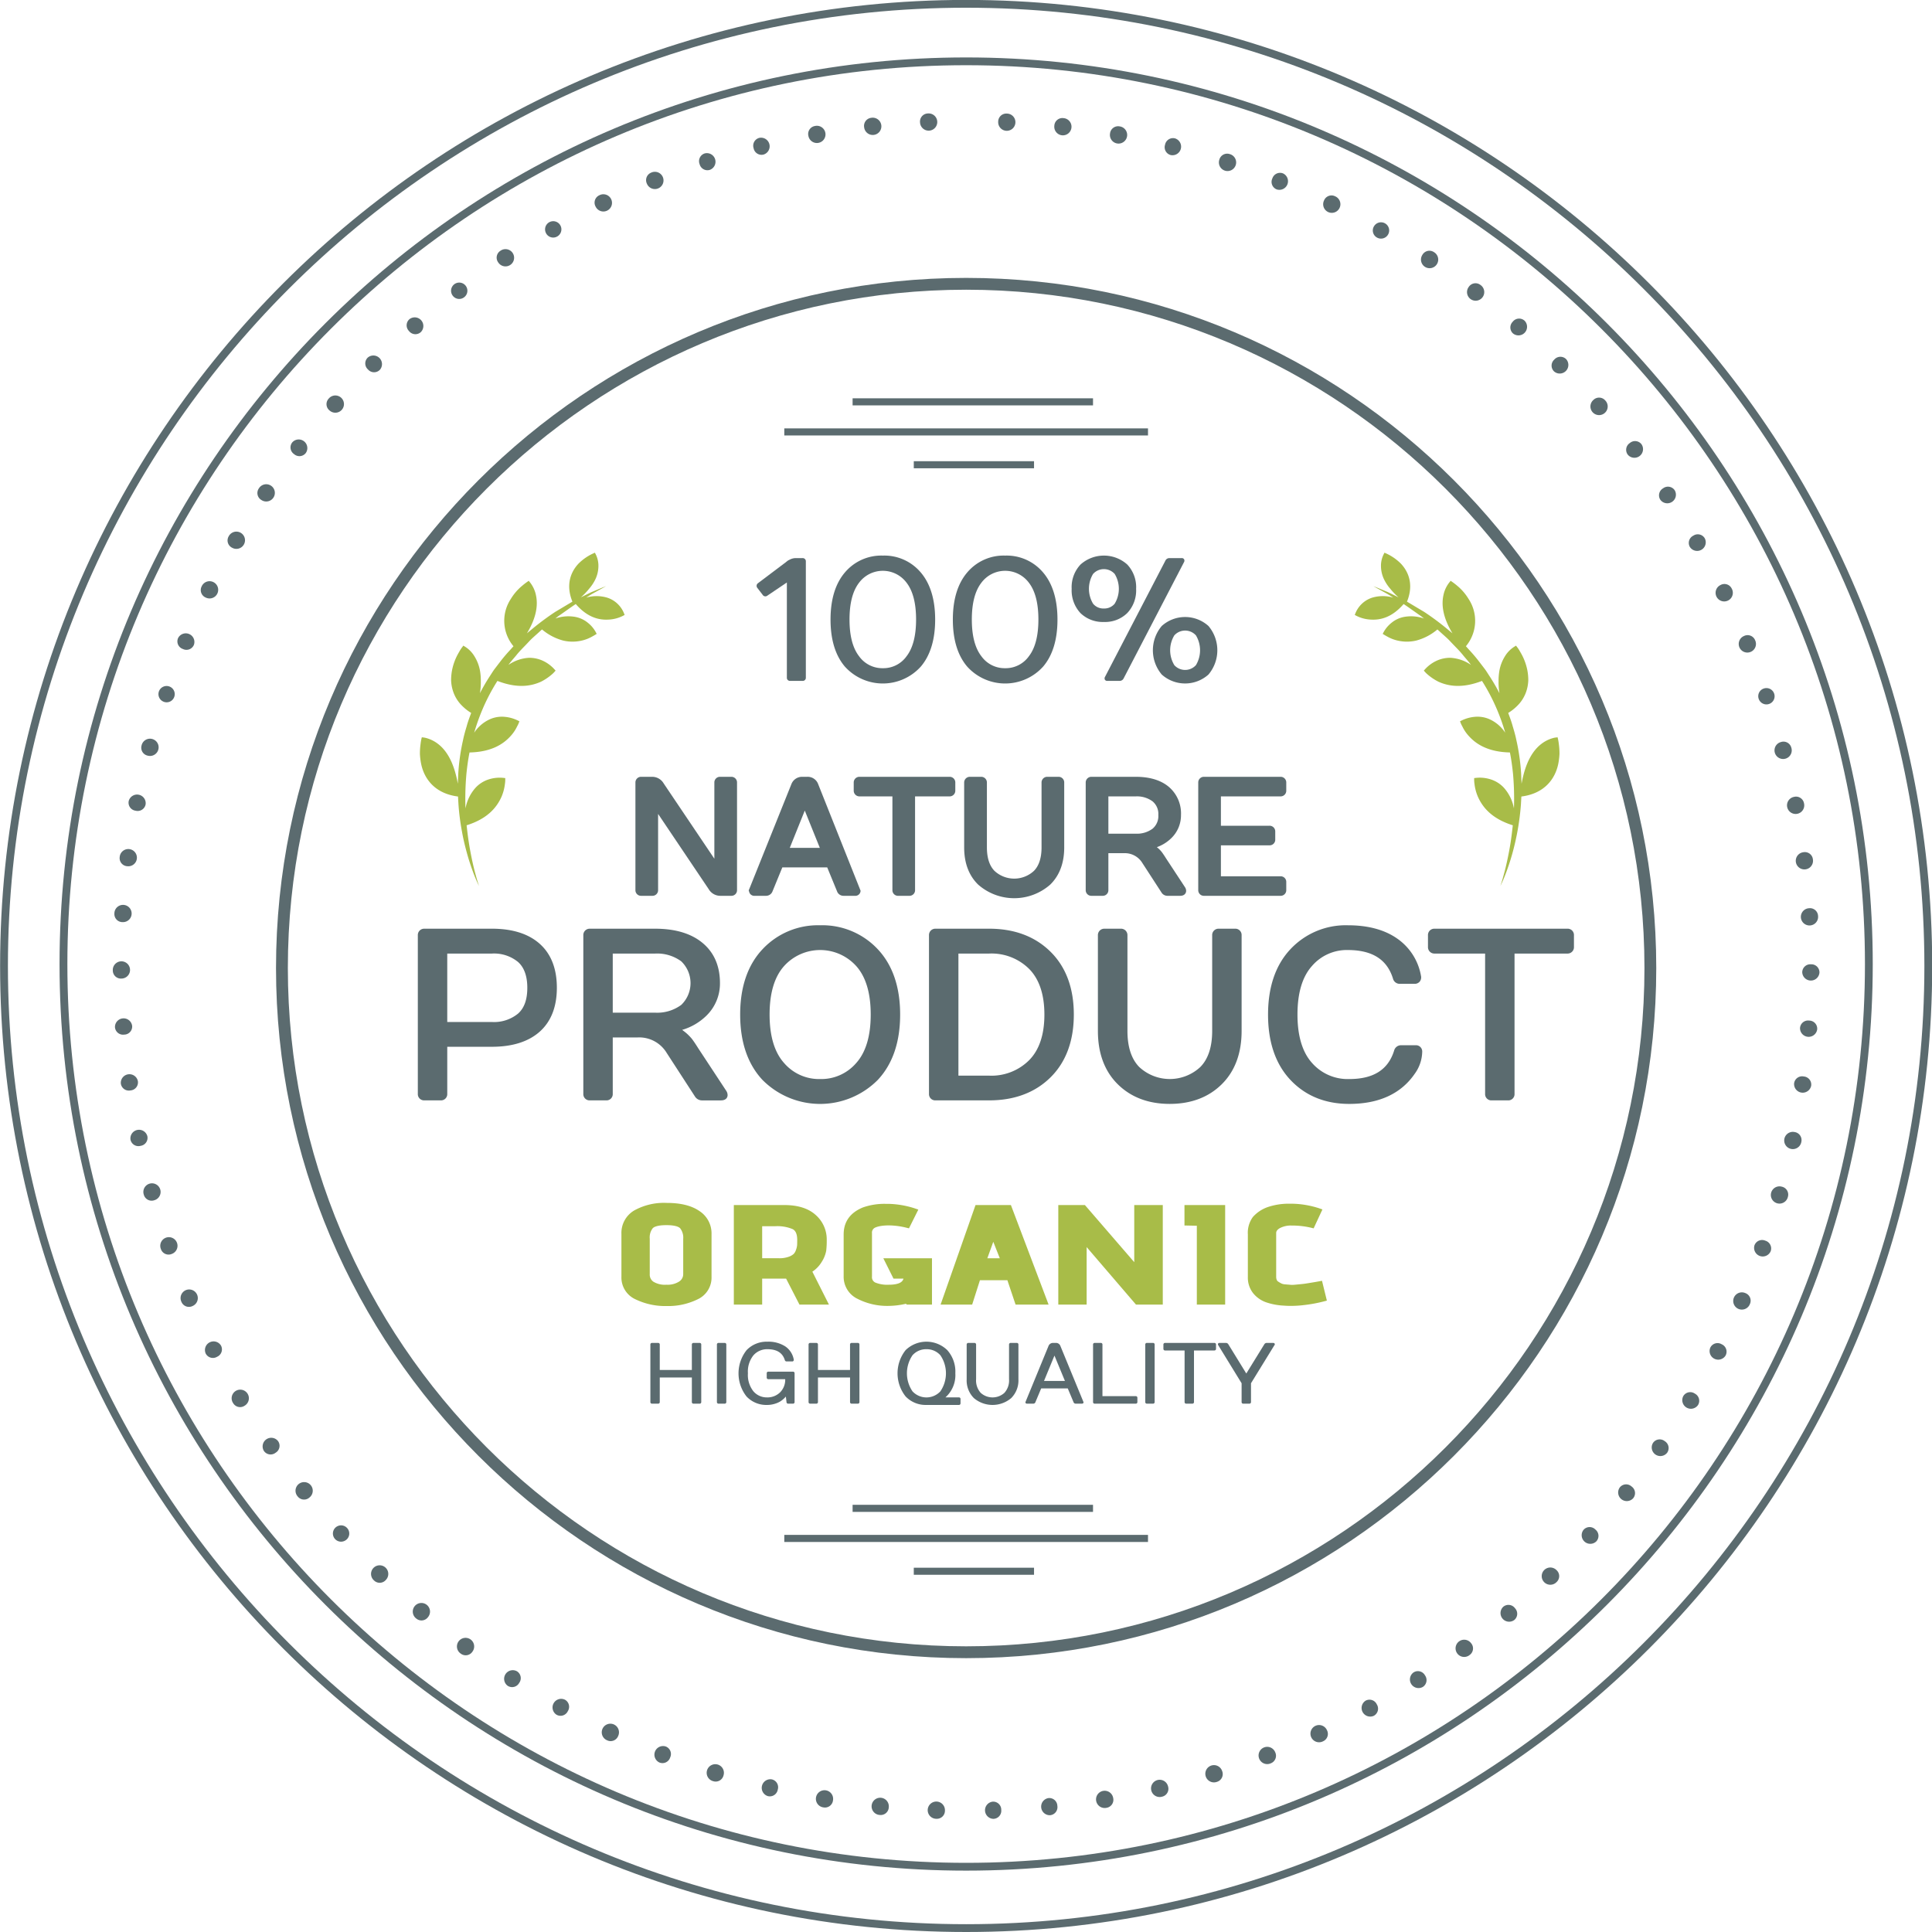 <?xml version="1.0" encoding="UTF-8"?><svg xmlns="http://www.w3.org/2000/svg" xmlns:xlink="http://www.w3.org/1999/xlink" data-name="Layer 1" height="497.2" preserveAspectRatio="xMidYMid meet" version="1.0" viewBox="1.5 1.8 497.2 497.2" width="497.2" zoomAndPan="magnify"><g id="change1_1"><path d="M123.532,190.362a53.342,53.342,0,0,1,2.014-5.72,50.057,50.057,0,0,1,3.925-7.54l.043-.067c5.261,2.037,8.789,1.29,11.19.212a13.649,13.649,0,0,0,2.743-1.82,7.141,7.141,0,0,0,.98-.992h.087a9.268,9.268,0,0,0-3.095-2.484,8.263,8.263,0,0,0-3.837-.862,10.4,10.4,0,0,0-5.23,1.815c.616-.876,1.349-1.647,2.006-2.456.838-1.054,1.784-1.978,2.679-2.913.453-.471.881-.953,1.34-1.386s.932-.847,1.393-1.262c.412-.37.813-.741,1.216-1.1a13.946,13.946,0,0,0,5.477,2.869,10.44,10.44,0,0,0,4.355.082,9.806,9.806,0,0,0,3-1.083c.727-.39,1.175-.693,1.175-.693l.082.019a7.973,7.973,0,0,0-2.243-2.874,7.21,7.21,0,0,0-3.257-1.541,10.07,10.07,0,0,0-5.148.409c.236-.188.475-.385.707-.568,1.656-1.136,3.142-2.239,4.54-3.159,3.106,3.592,6.158,4.16,8.539,4a9.089,9.089,0,0,0,4.081-1.223l-.074-.024a6.957,6.957,0,0,0-1.85-2.865,6.816,6.816,0,0,0-3-1.637,9.6,9.6,0,0,0-5.038.1c.578-.356,1.108-.713,1.607-.992,1.109-.621,2-1.107,2.595-1.439s.92-.52.92-.52-.341.134-.979.389-1.575.656-2.754,1.147c-.808.37-1.719.842-2.737,1.348a17.571,17.571,0,0,0,2.155-2.249,10.953,10.953,0,0,0,1.4-2.041,8.037,8.037,0,0,0,.961-3.626,6.612,6.612,0,0,0-.878-3.519l.042-.082a12.89,12.89,0,0,0-4.293,2.845c-1.943,2.071-3.353,5.369-1.563,9.774-1.361.809-2.847,1.7-4.451,2.653a68.676,68.676,0,0,0-5.75,4.256c-.494.414-1,.824-1.506,1.243,2.55-4.175,2.848-7.435,2.333-9.784a7.857,7.857,0,0,0-1.817-3.664l.033-.111a15.6,15.6,0,0,0-1.617,1.194,13.471,13.471,0,0,0-3.077,3.52,10.208,10.208,0,0,0,.687,12.167q-.426.475-.852.953a40.812,40.812,0,0,0-2.741,3.255c-.437.568-.876,1.15-1.316,1.719-.431.592-.805,1.218-1.209,1.829a48.579,48.579,0,0,0-2.515,4.338,16.592,16.592,0,0,0,.226-3.12,14.541,14.541,0,0,0-.193-2.58,10.531,10.531,0,0,0-1.442-3.8,7.448,7.448,0,0,0-2.784-2.691v-.116a9.35,9.35,0,0,0-1.177,1.714,14.452,14.452,0,0,0-1.767,4.487,13.427,13.427,0,0,0-.278,2.86,10.108,10.108,0,0,0,.591,3,9.384,9.384,0,0,0,1.622,2.821,12.581,12.581,0,0,0,2.95,2.5c-.418,1.141-.855,2.272-1.163,3.447-.35,1.156-.686,2.311-.921,3.486a53.518,53.518,0,0,0-1.228,8.5c-.043.944-.083,1.873-.125,2.788-.99-5.59-2.948-8.6-5.072-10.236a8.721,8.721,0,0,0-2.827-1.464,5.145,5.145,0,0,0-1.289-.236l-.043-.111s-.07.207-.153.573-.169.9-.243,1.546a17.935,17.935,0,0,0-.128,2.258,17.209,17.209,0,0,0,.336,2.667c.8,3.722,3.476,7.526,9.47,8.291.036.655.074,1.305.109,1.945a60.029,60.029,0,0,0,.913,7.1c.382,2.186.891,4.146,1.372,5.874s1,3.207,1.439,4.415.843,2.128,1.123,2.759c.29.612.446.939.446.939l-.317-.987c-.208-.655-.478-1.623-.8-2.85s-.662-2.745-1-4.488-.662-3.707-.907-5.869c-.057-.462-.11-.948-.165-1.435,5.621-1.762,7.846-4.819,8.977-7.337a11.821,11.821,0,0,0,.88-3.308,7.073,7.073,0,0,0,.077-1.425l.072-.058a9.2,9.2,0,0,0-4.159.265,7.856,7.856,0,0,0-3.5,2.147,10.834,10.834,0,0,0-2.632,5.369c-.021-.4-.042-.79-.04-1.194a72.089,72.089,0,0,1,.279-7.767c.188-1.786.426-3.615.793-5.435,5.639-.116,8.684-2.177,10.435-4.074a10.007,10.007,0,0,0,1.823-2.653,6.356,6.356,0,0,0,.544-1.227l.085-.029a9.519,9.519,0,0,0-3.748-1.175,7.621,7.621,0,0,0-3.807.568A9.528,9.528,0,0,0,123.532,190.362Z" fill="#a8bc48"/></g><g id="change1_2"><path d="M388.87,190.362a52.915,52.915,0,0,0-2.015-5.72,49.6,49.6,0,0,0-3.924-7.54l-.041-.067c-5.262,2.037-8.789,1.29-11.192.212a13.678,13.678,0,0,1-2.743-1.82,7.185,7.185,0,0,1-.978-.992h-.089a9.257,9.257,0,0,1,3.094-2.484,8.274,8.274,0,0,1,3.839-.862,10.391,10.391,0,0,1,5.23,1.815c-.616-.876-1.348-1.647-2.006-2.456-.836-1.054-1.785-1.978-2.68-2.913-.452-.471-.88-.953-1.339-1.386s-.935-.847-1.392-1.262c-.413-.37-.814-.741-1.216-1.1a13.949,13.949,0,0,1-5.478,2.869,10.44,10.44,0,0,1-4.355.082,9.84,9.84,0,0,1-3.007-1.083c-.724-.39-1.173-.693-1.176-.688l-.079.014a7.973,7.973,0,0,1,2.243-2.874,7.209,7.209,0,0,1,3.258-1.541,10.065,10.065,0,0,1,5.147.409c-.236-.188-.476-.385-.707-.568-1.656-1.136-3.141-2.239-4.539-3.159-3.108,3.592-6.16,4.16-8.54,4a9.076,9.076,0,0,1-4.08-1.223l.073-.024a6.957,6.957,0,0,1,1.85-2.865,6.83,6.83,0,0,1,3-1.637,9.609,9.609,0,0,1,5.039.1c-.577-.356-1.107-.713-1.605-.992-1.111-.621-2-1.107-2.6-1.439s-.918-.52-.918-.52l.977.389,2.756,1.147c.808.37,1.718.842,2.735,1.348a17.7,17.7,0,0,1-2.154-2.249,10.849,10.849,0,0,1-1.4-2.041,8.039,8.039,0,0,1-.962-3.626,6.586,6.586,0,0,1,.879-3.519l-.044-.082a12.869,12.869,0,0,1,4.293,2.845c1.945,2.071,3.356,5.369,1.564,9.774,1.362.809,2.847,1.7,4.45,2.653a67.858,67.858,0,0,1,5.749,4.256c.5.414,1,.824,1.507,1.243-2.548-4.175-2.845-7.435-2.333-9.784a7.868,7.868,0,0,1,1.817-3.664l-.033-.111a15.472,15.472,0,0,1,1.619,1.194,13.488,13.488,0,0,1,3.076,3.52,10.206,10.206,0,0,1-.688,12.167l.854.953a41.672,41.672,0,0,1,2.741,3.255c.436.568.877,1.15,1.315,1.719.431.592.8,1.218,1.207,1.829a48.6,48.6,0,0,1,2.517,4.338,16.939,16.939,0,0,1-.227-3.12,14.824,14.824,0,0,1,.194-2.58,10.5,10.5,0,0,1,1.44-3.8,7.468,7.468,0,0,1,2.786-2.691l0-.116a9.259,9.259,0,0,1,1.178,1.714,14.551,14.551,0,0,1,1.768,4.487,13.624,13.624,0,0,1,.278,2.86,10.17,10.17,0,0,1-.59,3,9.484,9.484,0,0,1-1.626,2.821,12.523,12.523,0,0,1-2.947,2.5c.416,1.141.853,2.272,1.162,3.447.35,1.156.686,2.311.922,3.486a53.633,53.633,0,0,1,1.228,8.5c.042.944.08,1.873.125,2.788.989-5.59,2.947-8.6,5.071-10.236a8.7,8.7,0,0,1,2.828-1.464,5.131,5.131,0,0,1,1.287-.236l.044-.111s.069.207.154.573.167.9.242,1.546a18.5,18.5,0,0,1,.129,2.258,17.331,17.331,0,0,1-.336,2.667c-.8,3.722-3.478,7.526-9.47,8.291-.038.655-.074,1.305-.109,1.945a65.264,65.264,0,0,1-2.286,12.971c-.486,1.733-1,3.207-1.441,4.415s-.84,2.128-1.122,2.759l-.444.939s.11-.342.316-.987.477-1.623.8-2.85.661-2.745,1.006-4.488.662-3.707.907-5.869c.057-.462.109-.948.165-1.435-5.621-1.762-7.847-4.819-8.978-7.337a11.759,11.759,0,0,1-.881-3.308,7.052,7.052,0,0,1-.075-1.425l-.072-.058a9.187,9.187,0,0,1,4.156.265,7.858,7.858,0,0,1,3.508,2.147,10.833,10.833,0,0,1,2.63,5.369c.023-.4.042-.79.039-1.194a72.065,72.065,0,0,0-.276-7.767c-.188-1.786-.426-3.615-.794-5.435-5.64-.116-8.683-2.177-10.433-4.074a9.943,9.943,0,0,1-1.824-2.653,6.279,6.279,0,0,1-.544-1.227l-.085-.029a9.519,9.519,0,0,1,3.748-1.175,7.616,7.616,0,0,1,3.806.568A9.526,9.526,0,0,1,388.87,190.362Z" fill="#a8bc48"/></g><g id="change2_1"><path d="M250.139,499C113.052,499,1.526,387.476,1.526,250.387S113.052,1.779,250.139,1.779,498.752,113.3,498.752,250.387,387.224,499,250.139,499Zm0-495.213c-135.98,0-246.6,110.623-246.6,246.6S114.159,496.992,250.139,496.992s246.6-110.628,246.6-246.6S386.116,3.787,250.139,3.787Z" fill="#5b6b6f"/></g><g id="change2_2"><path d="M250.139,483.208C121.487,483.208,16.824,378.54,16.824,249.9S121.487,16.58,250.139,16.58,483.453,121.242,483.453,249.9,378.788,483.208,250.139,483.208Zm0-464.625c-127.542,0-231.3,103.766-231.3,231.313S122.6,481.2,250.139,481.2,481.445,377.438,481.445,249.9,377.682,18.583,250.139,18.583Z" fill="#5b6b6f"/></g><g id="change2_3"><path d="M250.138,428.527c-97.93,0-177.606-79.674-177.606-177.6S152.208,73.316,250.138,73.316s177.6,79.669,177.6,177.606S348.068,428.527,250.138,428.527Zm0-352.168c-96.252,0-174.559,78.307-174.559,174.563s78.307,174.557,174.559,174.557S424.7,347.173,424.7,250.922,346.388,76.359,250.138,76.359Z" fill="#5b6b6f"/></g><g id="change2_4"><path d="M220.917 104.304H282.788V106.124H220.917z" fill="#5b6b6f"/></g><g id="change2_5"><path d="M236.663 120.491H267.608V122.311H236.663z" fill="#5b6b6f"/></g><g id="change2_6"><path d="M203.338 112.046H296.937V113.866H203.338z" fill="#5b6b6f"/></g><g id="change2_7"><path d="M220.917 389.061H282.788V390.886H220.917z" fill="#5b6b6f"/></g><g id="change2_8"><path d="M236.663 405.253H267.608V407.068H236.663z" fill="#5b6b6f"/></g><g id="change2_9"><path d="M203.338 396.803H296.937V398.628H203.338z" fill="#5b6b6f"/></g><g id="change2_10"><path d="M258.385,33.142a2.082,2.082,0,0,1,2.209-2.113,2.217,2.217,0,1,1-2.209,2.113Z" fill="#5b6b6f"/></g><g id="change2_11"><path d="M272.831,34.163a2.076,2.076,0,0,1,2.343-1.964,2.217,2.217,0,1,1-2.343,1.964Z" fill="#5b6b6f"/></g><g id="change2_12"><path d="M287.17,36.137a2.081,2.081,0,0,1,2.47-1.81,2.221,2.221,0,1,1-2.47,1.81Z" fill="#5b6b6f"/></g><g id="change2_13"><path d="M301.327,39.05a2.079,2.079,0,0,1,2.584-1.632,2.219,2.219,0,0,1-1.11,4.29A2.075,2.075,0,0,1,301.327,39.05Z" fill="#5b6b6f"/></g><g id="change2_14"><path d="M315.289,42.921a2.081,2.081,0,0,1,2.689-1.464,2.22,2.22,0,1,1-2.689,1.464Z" fill="#5b6b6f"/></g><g id="change2_15"><path d="M328.941,47.717a2.077,2.077,0,0,1,2.78-1.276,2.219,2.219,0,0,1-1.673,4.1A2.072,2.072,0,0,1,328.941,47.717Z" fill="#5b6b6f"/></g><g id="change2_16"><path d="M342.236,53.4a2.076,2.076,0,0,1,2.861-1.084,2.217,2.217,0,1,1-2.861,1.084Z" fill="#5b6b6f"/></g><g id="change2_17"><path d="M355.132,59.98a2.1,2.1,0,1,1,.72,2.946A2.074,2.074,0,0,1,355.132,59.98Z" fill="#5b6b6f"/></g><g id="change2_18"><path d="M367.552,67.389a2.079,2.079,0,0,1,2.978-.7,2.218,2.218,0,1,1-2.978.7Z" fill="#5b6b6f"/></g><g id="change2_19"><path d="M379.483,75.637a2.078,2.078,0,0,1,3.019-.5,2.218,2.218,0,1,1-3.019.5Z" fill="#5b6b6f"/></g><g id="change2_20"><path d="M390.79,84.612a2.078,2.078,0,0,1,3.043-.294,2.218,2.218,0,0,1-2.922,3.327A2.072,2.072,0,0,1,390.79,84.612Z" fill="#5b6b6f"/></g><g id="change2_21"><path d="M401.5,94.337a2.079,2.079,0,0,1,3.057-.1,2.219,2.219,0,0,1-3.136,3.13A2.071,2.071,0,0,1,401.5,94.337Z" fill="#5b6b6f"/></g><g id="change2_22"><path d="M411.545,104.742a2.087,2.087,0,0,1,3.059.106,2.222,2.222,0,1,1-3.059-.106Z" fill="#5b6b6f"/></g><g id="change2_23"><path d="M420.908,115.835a2.083,2.083,0,0,1,3.045.313,2.219,2.219,0,0,1-3.523,2.687A2.074,2.074,0,0,1,420.908,115.835Z" fill="#5b6b6f"/></g><g id="change2_24"><path d="M429.484,127.477a2.084,2.084,0,0,1,3.016.515,2.22,2.22,0,0,1-3.692,2.451A2.077,2.077,0,0,1,429.484,127.477Z" fill="#5b6b6f"/></g><g id="change2_25"><path d="M437.267,139.658a2.076,2.076,0,0,1,2.975.713,2.218,2.218,0,0,1-3.847,2.195A2.07,2.07,0,0,1,437.267,139.658Z" fill="#5b6b6f"/></g><g id="change2_26"><path d="M444.242,152.374a2.078,2.078,0,0,1,2.921.905,2.218,2.218,0,1,1-2.921-.905Z" fill="#5b6b6f"/></g><g id="change2_27"><path d="M450.33,165.47a2.081,2.081,0,0,1,2.853,1.1,2.218,2.218,0,1,1-2.853-1.1Z" fill="#5b6b6f"/></g><g id="change2_28"><path d="M455.529,178.956a2.1,2.1,0,1,1-1.434,2.672A2.074,2.074,0,0,1,455.529,178.956Z" fill="#5b6b6f"/></g><g id="change2_29"><path d="M459.82,192.765a2.081,2.081,0,0,1,2.681,1.473,2.218,2.218,0,1,1-2.681-1.473Z" fill="#5b6b6f"/></g><g id="change2_30"><path d="M463.186,206.877a2.084,2.084,0,0,1,2.575,1.651,2.218,2.218,0,1,1-2.575-1.651Z" fill="#5b6b6f"/></g><g id="change2_31"><path d="M465.584,221.123a2.084,2.084,0,0,1,2.463,1.816,2.219,2.219,0,1,1-2.463-1.816Z" fill="#5b6b6f"/></g><g id="change2_32"><path d="M467.041,235.534a2.084,2.084,0,0,1,2.337,1.979,2.219,2.219,0,1,1-2.337-1.979Z" fill="#5b6b6f"/></g><g id="change2_33"><path d="M467.556,249.963a2.079,2.079,0,0,1,2.18,2.148,2.219,2.219,0,0,1-4.429-.106A2.076,2.076,0,0,1,467.556,249.963Z" fill="#5b6b6f"/></g><g id="change2_34"><path d="M467.094,264.446a2.08,2.08,0,0,1,2.059,2.263,2.219,2.219,0,0,1-4.417-.351A2.071,2.071,0,0,1,467.094,264.446Z" fill="#5b6b6f"/></g><g id="change2_35"><path d="M465.7,278.833a2.079,2.079,0,0,1,1.9,2.4,2.219,2.219,0,0,1-4.383-.65A2.069,2.069,0,0,1,465.7,278.833Z" fill="#5b6b6f"/></g><g id="change2_36"><path d="M463.336,293.132a2.083,2.083,0,0,1,1.739,2.523,2.218,2.218,0,1,1-1.739-2.523Z" fill="#5b6b6f"/></g><g id="change2_37"><path d="M460.046,307.191a2.083,2.083,0,0,1,1.566,2.629,2.219,2.219,0,1,1-1.566-2.629Z" fill="#5b6b6f"/></g><g id="change2_38"><path d="M455.789,321.082a2.084,2.084,0,0,1,1.387,2.734,2.221,2.221,0,0,1-4.168-1.512A2.08,2.08,0,0,1,455.789,321.082Z" fill="#5b6b6f"/></g><g id="change2_39"><path d="M450.643,334.568a2.081,2.081,0,0,1,1.2,2.816,2.219,2.219,0,1,1-1.2-2.816Z" fill="#5b6b6f"/></g><g id="change2_40"><path d="M444.575,347.746a2.079,2.079,0,0,1,1.011,2.884,2.217,2.217,0,0,1-3.927-2.042A2.068,2.068,0,0,1,444.575,347.746Z" fill="#5b6b6f"/></g><g id="change2_41"><path d="M437.665,360.442a2.082,2.082,0,0,1,.814,2.951,2.22,2.22,0,0,1-3.782-2.311A2.075,2.075,0,0,1,437.665,360.442Z" fill="#5b6b6f"/></g><g id="change2_42"><path d="M429.912,372.676a2.083,2.083,0,0,1,.618,3,2.219,2.219,0,0,1-3.619-2.557A2.077,2.077,0,0,1,429.912,372.676Z" fill="#5b6b6f"/></g><g id="change2_43"><path d="M421.38,384.342a2.081,2.081,0,0,1,.419,3.033,2.219,2.219,0,0,1-3.445-2.787A2.075,2.075,0,0,1,421.38,384.342Z" fill="#5b6b6f"/></g><g id="change2_44"><path d="M412.084,395.435a2.073,2.073,0,0,1,.217,3.048,2.219,2.219,0,0,1-3.252-3.009A2.072,2.072,0,0,1,412.084,395.435Z" fill="#5b6b6f"/></g><g id="change2_45"><path d="M402.08,405.883a2.071,2.071,0,0,1,.013,3.053,2.218,2.218,0,1,1-.013-3.053Z" fill="#5b6b6f"/></g><g id="change2_46"><path d="M391.376,415.667a2.079,2.079,0,0,1-.19,3.052,2.219,2.219,0,0,1-2.824-3.413A2.074,2.074,0,0,1,391.376,415.667Z" fill="#5b6b6f"/></g><g id="change2_47"><path d="M380.094,424.685a2.076,2.076,0,0,1-.388,3.033,2.217,2.217,0,1,1,.388-3.033Z" fill="#5b6b6f"/></g><g id="change2_48"><path d="M368.221,432.951a2.082,2.082,0,0,1-.591,3,2.218,2.218,0,0,1-2.347-3.756A2.073,2.073,0,0,1,368.221,432.951Z" fill="#5b6b6f"/></g><g id="change2_49"><path d="M355.821,440.419a2.076,2.076,0,0,1-.791,2.952,2.219,2.219,0,0,1-2.093-3.9A2.074,2.074,0,0,1,355.821,440.419Z" fill="#5b6b6f"/></g><g id="change2_50"><path d="M342.976,447.03a2.07,2.07,0,0,1-.983,2.889,2.217,2.217,0,1,1,.983-2.889Z" fill="#5b6b6f"/></g><g id="change2_51"><path d="M329.688,452.774a2.084,2.084,0,0,1-1.177,2.826,2.22,2.22,0,1,1,1.177-2.826Z" fill="#5b6b6f"/></g><g id="change2_52"><path d="M316.033,457.622a2.081,2.081,0,0,1-1.363,2.74,2.22,2.22,0,1,1,1.363-2.74Z" fill="#5b6b6f"/></g><g id="change2_53"><path d="M302.1,461.537a2.078,2.078,0,0,1-1.544,2.638,2.219,2.219,0,1,1,1.544-2.638Z" fill="#5b6b6f"/></g><g id="change2_54"><path d="M287.975,464.507a2.08,2.08,0,0,1-1.715,2.533,2.22,2.22,0,1,1,1.715-2.533Z" fill="#5b6b6f"/></g><g id="change2_55"><path d="M273.61,466.534a2.083,2.083,0,0,1-1.883,2.412,2.218,2.218,0,0,1-.4-4.41A2.073,2.073,0,0,1,273.61,466.534Z" fill="#5b6b6f"/></g><g id="change2_56"><path d="M259.173,467.6a2.079,2.079,0,0,1-2.037,2.282,2.219,2.219,0,0,1-.108-4.429A2.075,2.075,0,0,1,259.173,467.6Z" fill="#5b6b6f"/></g><g id="change2_57"><path d="M244.679,467.724a2.077,2.077,0,0,1-2.181,2.142,2.218,2.218,0,1,1,2.181-2.142Z" fill="#5b6b6f"/></g><g id="change2_58"><path d="M230.229,466.886a2.076,2.076,0,0,1-2.32,1.993,2.217,2.217,0,1,1,2.32-1.993Z" fill="#5b6b6f"/></g><g id="change2_59"><path d="M215.875,465.1a2.075,2.075,0,0,1-2.446,1.835,2.218,2.218,0,1,1,2.446-1.835Z" fill="#5b6b6f"/></g><g id="change2_60"><path d="M201.656,462.36a2.073,2.073,0,0,1-2.563,1.666,2.218,2.218,0,0,1,1.057-4.3A2.074,2.074,0,0,1,201.656,462.36Z" fill="#5b6b6f"/></g><g id="change2_61"><path d="M187.7,458.691a2.077,2.077,0,0,1-2.669,1.493,2.218,2.218,0,1,1,2.669-1.493Z" fill="#5b6b6f"/></g><g id="change2_62"><path d="M173.972,454.069a2.078,2.078,0,0,1-2.765,1.314,2.22,2.22,0,0,1,1.621-4.126A2.074,2.074,0,0,1,173.972,454.069Z" fill="#5b6b6f"/></g><g id="change2_63"><path d="M160.59,448.547a2.081,2.081,0,0,1-2.845,1.121,2.218,2.218,0,1,1,2.845-1.121Z" fill="#5b6b6f"/></g><g id="change2_64"><path d="M147.635,442.157a2.077,2.077,0,0,1-2.914.929,2.219,2.219,0,0,1,2.156-3.87A2.075,2.075,0,0,1,147.635,442.157Z" fill="#5b6b6f"/></g><g id="change2_65"><path d="M135.113,434.9a2.08,2.08,0,0,1-2.967.736,2.22,2.22,0,0,1,2.407-3.722A2.076,2.076,0,0,1,135.113,434.9Z" fill="#5b6b6f"/></g><g id="change2_66"><path d="M123.1,426.827a2.08,2.08,0,0,1-3.012.54,2.218,2.218,0,1,1,3.012-.54Z" fill="#5b6b6f"/></g><g id="change2_67"><path d="M111.643,417.973a2.078,2.078,0,0,1-3.042.337,2.219,2.219,0,1,1,3.042-.337Z" fill="#5b6b6f"/></g><g id="change2_68"><path d="M100.808,408.387a2.078,2.078,0,0,1-3.056.139,2.219,2.219,0,1,1,3.056-.139Z" fill="#5b6b6f"/></g><g id="change2_69"><path d="M90.6,398.079a2.1,2.1,0,1,1,.242-3.024A2.075,2.075,0,0,1,90.6,398.079Z" fill="#5b6b6f"/></g><g id="change2_70"><path d="M81.152,387.173a2.08,2.08,0,0,1-3.047-.269,2.218,2.218,0,1,1,3.047.269Z" fill="#5b6b6f"/></g><g id="change2_71"><path d="M72.433,375.656a2.083,2.083,0,0,1-3.023-.471,2.219,2.219,0,0,1,3.659-2.5A2.074,2.074,0,0,1,72.433,375.656Z" fill="#5b6b6f"/></g><g id="change2_72"><path d="M64.473,363.547a2.073,2.073,0,0,1-2.984-.669,2.218,2.218,0,1,1,2.984.669Z" fill="#5b6b6f"/></g><g id="change2_73"><path d="M57.355,350.972a2.078,2.078,0,0,1-2.932-.872,2.221,2.221,0,0,1,3.962-1.989A2.076,2.076,0,0,1,57.355,350.972Z" fill="#5b6b6f"/></g><g id="change2_74"><path d="M51.065,337.9a2.082,2.082,0,0,1-2.869-1.064,2.218,2.218,0,1,1,2.869,1.064Z" fill="#5b6b6f"/></g><g id="change2_75"><path d="M45.7,324.5a2.078,2.078,0,0,1-2.792-1.252A2.22,2.22,0,1,1,45.7,324.5Z" fill="#5b6b6f"/></g><g id="change2_76"><path d="M41.207,310.682a2.082,2.082,0,0,1-2.7-1.44,2.218,2.218,0,1,1,2.7,1.44Z" fill="#5b6b6f"/></g><g id="change2_77"><path d="M37.679,296.681a2.078,2.078,0,0,1-2.6-1.613,2.219,2.219,0,0,1,4.344-.867A2.071,2.071,0,0,1,37.679,296.681Z" fill="#5b6b6f"/></g><g id="change2_78"><path d="M35.081,282.42a2.08,2.08,0,0,1-2.485-1.787,2.218,2.218,0,0,1,4.392-.573A2.073,2.073,0,0,1,35.081,282.42Z" fill="#5b6b6f"/></g><g id="change2_79"><path d="M33.447,268.057a2.078,2.078,0,0,1-2.361-1.945,2.22,2.22,0,0,1,4.424-.284A2.073,2.073,0,0,1,33.447,268.057Z" fill="#5b6b6f"/></g><g id="change2_80"><path d="M32.781,253.632a2.081,2.081,0,0,1-2.248-2.075,2.218,2.218,0,1,1,2.248,2.075Z" fill="#5b6b6f"/></g><g id="change2_81"><path d="M33.026,239.106a2.079,2.079,0,0,1-2.088-2.239,2.22,2.22,0,1,1,2.088,2.239Z" fill="#5b6b6f"/></g><g id="change2_82"><path d="M34.24,224.72a2.082,2.082,0,0,1-1.934-2.374,2.217,2.217,0,1,1,1.934,2.374Z" fill="#5b6b6f"/></g><g id="change2_83"><path d="M36.4,210.435a2.08,2.08,0,0,1-1.772-2.494,2.219,2.219,0,0,1,4.343.881A2.079,2.079,0,0,1,36.4,210.435Z" fill="#5b6b6f"/></g><g id="change2_84"><path d="M39.531,196.27a2.085,2.085,0,0,1-1.6-2.61,2.22,2.22,0,1,1,1.6,2.61Z" fill="#5b6b6f"/></g><g id="change2_85"><path d="M43.588,182.379a2.095,2.095,0,1,1,2.763-1.252A2.074,2.074,0,0,1,43.588,182.379Z" fill="#5b6b6f"/></g><g id="change2_86"><path d="M48.562,168.816a2.072,2.072,0,0,1-1.237-2.792,2.218,2.218,0,0,1,4.077,1.728A2.071,2.071,0,0,1,48.562,168.816Z" fill="#5b6b6f"/></g><g id="change2_87"><path d="M54.447,155.581a2.08,2.08,0,0,1-1.048-2.875,2.219,2.219,0,1,1,1.048,2.875Z" fill="#5b6b6f"/></g><g id="change2_88"><path d="M61.213,142.75a2.081,2.081,0,0,1-.852-2.938,2.22,2.22,0,1,1,.852,2.938Z" fill="#5b6b6f"/></g><g id="change2_89"><path d="M68.77,130.477a2.076,2.076,0,0,1-.655-2.985,2.219,2.219,0,1,1,.655,2.985Z" fill="#5b6b6f"/></g><g id="change2_90"><path d="M77.175,118.661a2.072,2.072,0,0,1-.456-3.018,2.217,2.217,0,0,1,3.477,2.739A2.066,2.066,0,0,1,77.175,118.661Z" fill="#5b6b6f"/></g><g id="change2_91"><path d="M86.33,107.453a2.083,2.083,0,0,1-.255-3.053,2.218,2.218,0,1,1,.255,3.053Z" fill="#5b6b6f"/></g><g id="change2_92"><path d="M96.2,96.88a2.077,2.077,0,0,1-.054-3.058A2.219,2.219,0,0,1,99.231,97,2.074,2.074,0,0,1,96.2,96.88Z" fill="#5b6b6f"/></g><g id="change2_93"><path d="M106.746,86.981a2.082,2.082,0,0,1,.149-3.058,2.219,2.219,0,0,1,2.87,3.375A2.076,2.076,0,0,1,106.746,86.981Z" fill="#5b6b6f"/></g><g id="change2_94"><path d="M117.936,77.789a2.1,2.1,0,1,1,2.992.525A2.079,2.079,0,0,1,117.936,77.789Z" fill="#5b6b6f"/></g><g id="change2_95"><path d="M129.73,69.349a2.08,2.08,0,0,1,.554-3.009,2.219,2.219,0,1,1-.554,3.009Z" fill="#5b6b6f"/></g><g id="change2_96"><path d="M141.992,61.756a2.1,2.1,0,1,1,2.894.91A2.075,2.075,0,0,1,141.992,61.756Z" fill="#5b6b6f"/></g><g id="change2_97"><path d="M154.779,54.968a2.078,2.078,0,0,1,.947-2.909,2.218,2.218,0,1,1-.947,2.909Z" fill="#5b6b6f"/></g><g id="change2_98"><path d="M167.972,49.055a2.083,2.083,0,0,1,1.14-2.841,2.22,2.22,0,1,1-1.14,2.841Z" fill="#5b6b6f"/></g><g id="change2_99"><path d="M181.544,44.038a2.082,2.082,0,0,1,1.33-2.759,2.219,2.219,0,0,1,1.325,4.228A2.073,2.073,0,0,1,181.544,44.038Z" fill="#5b6b6f"/></g><g id="change2_100"><path d="M195.439,39.931a2.073,2.073,0,0,1,1.509-2.658,2.218,2.218,0,0,1,1.043,4.305A2.074,2.074,0,0,1,195.439,39.931Z" fill="#5b6b6f"/></g><g id="change2_101"><path d="M209.544,36.778a2.075,2.075,0,0,1,1.683-2.552,2.217,2.217,0,1,1-1.683,2.552Z" fill="#5b6b6f"/></g><g id="change2_102"><path d="M223.89,34.558a2.087,2.087,0,0,1,1.848-2.441,2.223,2.223,0,1,1-1.848,2.441Z" fill="#5b6b6f"/></g><g id="change2_103"><path d="M238.273,33.311a2.08,2.08,0,0,1,2-2.311,2.217,2.217,0,1,1-2,2.311Z" fill="#5b6b6f"/></g><path d="M176.831,260.4a7.775,7.775,0,0,0-.009-11.2,10.478,10.478,0,0,0-6.713-2H159.192v15.214h10.917A10.42,10.42,0,0,0,176.831,260.4Z" fill="none"/><path d="M266.359,251.162a13.728,13.728,0,0,0-10.31-3.962h-7.9v31.416h7.9a13.723,13.723,0,0,0,10.3-3.972c2.607-2.634,3.93-6.582,3.93-11.739S268.957,253.8,266.359,251.162Z" fill="none"/><path d="M134.843,249.381A9.725,9.725,0,0,0,128.1,247.2H116.6v17.612h11.5a9.743,9.743,0,0,0,6.738-2.176c1.59-1.435,2.364-3.6,2.364-6.63C137.207,253.026,136.412,250.8,134.843,249.381Z" fill="none"/><path d="M221.832,250.4a12.505,12.505,0,0,0-18.531,0c-2.485,2.759-3.747,6.962-3.747,12.494s1.262,9.735,3.747,12.494a12.505,12.505,0,0,0,18.531,0c2.486-2.759,3.747-6.962,3.747-12.494S224.318,253.156,221.832,250.4Z" fill="none"/><g id="change2_104"><path d="M128.1,240.8H110.653a1.63,1.63,0,0,0-1.625,1.705v40.8a1.607,1.607,0,0,0,1.677,1.676h4.22a1.607,1.607,0,0,0,1.677-1.676V271.187h11.5c5.251,0,9.383-1.305,12.281-3.876,2.936-2.61,4.424-6.418,4.424-11.319s-1.488-8.71-4.424-11.315C137.488,242.1,133.356,240.8,128.1,240.8Zm0,24.011H116.6V247.2h11.5a9.725,9.725,0,0,1,6.738,2.181c1.569,1.415,2.364,3.645,2.364,6.625,0,3.028-.774,5.2-2.364,6.63A9.743,9.743,0,0,1,128.1,264.812Z" fill="#5b6b6f"/></g><g id="change2_105"><path d="M181.228,271.625c-.709-1.131-1.261-1.95-1.689-2.5A12.231,12.231,0,0,0,177.4,267.1c-.116-.092-.233-.183-.351-.26a14.92,14.92,0,0,0,6.269-3.678,11.54,11.54,0,0,0,3.464-8.354c0-4.4-1.51-7.886-4.5-10.361-2.922-2.422-7.019-3.645-12.177-3.645H153.242a1.63,1.63,0,0,0-1.624,1.705v40.8a1.606,1.606,0,0,0,1.678,1.676h4.218a1.607,1.607,0,0,0,1.678-1.676V268.784H165.6a8.255,8.255,0,0,1,7.491,4.016l7.227,11.136a2.145,2.145,0,0,0,1.774,1.05h4.919c1.654,0,1.736-1.117,1.736-1.343a1.991,1.991,0,0,0-.322-1.079ZM159.192,247.2h10.917a10.478,10.478,0,0,1,6.713,2,7.775,7.775,0,0,1,.009,11.2,10.42,10.42,0,0,1-6.722,2.012H159.192Z" fill="#5b6b6f"/></g><g id="change2_106"><path d="M212.569,239.92a19.518,19.518,0,0,0-14.827,6.158c-3.823,4.064-5.76,9.721-5.76,16.813s1.933,12.75,5.744,16.828a20.906,20.906,0,0,0,29.668,0c3.821-4.073,5.757-9.736,5.757-16.823s-1.936-12.749-5.758-16.813A19.522,19.522,0,0,0,212.569,239.92Zm0,39.572a11.855,11.855,0,0,1-9.268-4.107c-2.485-2.759-3.747-6.957-3.747-12.494s1.262-9.735,3.747-12.494a12.505,12.505,0,0,1,18.531,0c2.486,2.759,3.747,6.962,3.747,12.494s-1.261,9.735-3.747,12.494A11.848,11.848,0,0,1,212.569,279.492Z" fill="#5b6b6f"/></g><g id="change2_107"><path d="M256.049,240.8H242.2a1.629,1.629,0,0,0-1.625,1.705v40.8a1.606,1.606,0,0,0,1.678,1.676h13.795c6.517,0,11.837-2,15.808-5.927s5.992-9.375,5.992-16.168-2.021-12.234-6.008-16.168S262.547,240.8,256.049,240.8Zm0,37.815h-7.9V247.2h7.9a13.728,13.728,0,0,1,10.31,3.962c2.6,2.639,3.916,6.592,3.916,11.743s-1.323,9.105-3.93,11.739A13.723,13.723,0,0,1,256.049,278.616Z" fill="#5b6b6f"/></g><g id="change2_108"><path d="M319.347,240.8h-4.271a1.628,1.628,0,0,0-1.622,1.705v24.6c0,4.112-1.028,7.246-3.055,9.292a11.534,11.534,0,0,1-15.711,0c-2.019-2.051-3.041-5.185-3.041-9.3V242.453a1.645,1.645,0,0,0-1.707-1.652H285.7a1.641,1.641,0,0,0-1.655,1.705v24.6c0,5.763,1.726,10.39,5.129,13.741s7.895,5.041,13.362,5.041S312.5,284.2,315.9,280.85s5.129-7.978,5.129-13.741v-24.6A1.616,1.616,0,0,0,319.347,240.8Z" fill="#5b6b6f"/></g><g id="change2_109"><path d="M365.8,270.792h-3.838a1.841,1.841,0,0,0-1.686,1.382c-1.531,4.92-5.313,7.318-11.552,7.318a12.2,12.2,0,0,1-9.546-4.112c-2.5-2.754-3.773-6.957-3.773-12.489s1.254-9.74,3.732-12.494a11.824,11.824,0,0,1,9.261-4.107c6.262.014,10.051,2.422,11.582,7.338a1.781,1.781,0,0,0,1.749,1.362h3.779a1.692,1.692,0,0,0,1.346-.563,1.725,1.725,0,0,0,.34-1.469,14.756,14.756,0,0,0-6.191-9.663c-3.238-2.244-7.477-3.375-12.6-3.375a19.508,19.508,0,0,0-14.812,6.158c-3.821,4.064-5.759,9.731-5.759,16.842s1.95,12.773,5.792,16.832c3.858,4.073,8.938,6.139,15.1,6.139,7.652,0,13.326-2.615,16.859-7.761a9.95,9.95,0,0,0,1.925-5.72A1.6,1.6,0,0,0,365.8,270.792Z" fill="#5b6b6f"/></g><g id="change2_110"><path d="M404.878,240.8H370.612a1.628,1.628,0,0,0-1.624,1.705v2.985a1.643,1.643,0,0,0,1.678,1.709h13.027v36.11a1.606,1.606,0,0,0,1.677,1.676h4.218a1.607,1.607,0,0,0,1.678-1.676V247.2h13.661a1.633,1.633,0,0,0,1.628-1.709v-2.985A1.617,1.617,0,0,0,404.878,240.8Z" fill="#5b6b6f"/></g><path d="M298.114,215.066a4.241,4.241,0,0,0,1.481-3.529,4.2,4.2,0,0,0-1.486-3.51,6.758,6.758,0,0,0-4.327-1.276h-7.041v9.6h7.041A6.738,6.738,0,0,0,298.114,215.066Z" fill="none"/><path d="M305.273,230.305l.008-.154a.3.3,0,0,0-.053.014v.073Z" fill="none"/><path d="M212.484 219.997L208.61 210.401 204.749 219.997 212.484 219.997z" fill="none"/><g id="change2_111"><path d="M189.684,201.71h-2.856a1.451,1.451,0,0,0-1.488,1.512v19.567l-13.033-19.36a3.433,3.433,0,0,0-2.934-1.719h-2.857a1.452,1.452,0,0,0-1.489,1.512v27.627a1.44,1.44,0,0,0,1.489,1.488h2.857a1.44,1.44,0,0,0,1.488-1.488V211.258L183.9,230.647a3.45,3.45,0,0,0,2.93,1.69h2.856a1.439,1.439,0,0,0,1.488-1.488V203.222A1.451,1.451,0,0,0,189.684,201.71Z" fill="#5b6b6f"/></g><g id="change2_112"><path d="M209.222,201.71h-1.244a2.944,2.944,0,0,0-2.823,1.912l-10.734,26.736-.242.582.11.338a1.347,1.347,0,0,0,1.445,1.059h2.916a1.767,1.767,0,0,0,1.625-1.074l2.558-6.244h11.549l2.611,6.355a1.769,1.769,0,0,0,1.572.963h2.917a1.343,1.343,0,0,0,1.489-1.31l-10.9-27.391A2.877,2.877,0,0,0,209.222,201.71ZM212.484,220h-7.735l3.861-9.6Z" fill="#5b6b6f"/></g><g id="change2_113"><path d="M245.859,201.71H222.637a1.461,1.461,0,0,0-1.433,1.512v2.018a1.474,1.474,0,0,0,1.487,1.511h8.471v24.1a1.437,1.437,0,0,0,1.486,1.488h2.857a1.439,1.439,0,0,0,1.487-1.488v-24.1l8.928,0a1.456,1.456,0,0,0,1.427-1.507v-2.018A1.451,1.451,0,0,0,245.859,201.71Z" fill="#5b6b6f"/></g><g id="change2_114"><path d="M273.888,201.71h-2.91a1.461,1.461,0,0,0-1.436,1.512v16.659c0,2.687-.661,4.723-1.965,6.047a7.467,7.467,0,0,1-10.138,0c-1.3-1.324-1.959-3.36-1.959-6.047V203.169a1.463,1.463,0,0,0-1.506-1.459h-2.888a1.466,1.466,0,0,0-1.458,1.512v16.659c0,4,1.2,7.213,3.579,9.552a14.034,14.034,0,0,0,18.591,0c2.375-2.339,3.578-5.551,3.578-9.552V203.222A1.45,1.45,0,0,0,273.888,201.71Z" fill="#5b6b6f"/></g><g id="change2_115"><path d="M301.612,222.751c-.489-.78-.875-1.348-1.165-1.724a7.6,7.6,0,0,0-1.23-1.208,10.225,10.225,0,0,0,3.765-2.365,8.171,8.171,0,0,0,2.446-5.907,8.986,8.986,0,0,0-3.173-7.285c-2.042-1.694-4.892-2.552-8.473-2.552h-11.44a1.462,1.462,0,0,0-1.434,1.512v27.627a1.44,1.44,0,0,0,1.488,1.488h2.857a1.439,1.439,0,0,0,1.488-1.488v-9.48h3.987a5.262,5.262,0,0,1,4.776,2.556l4.9,7.55a1.786,1.786,0,0,0,1.489.862h3.333c1.206,0,1.528-.795,1.528-1.262a1.716,1.716,0,0,0-.279-.924Zm3.669,7.4-.008.154-.045-.067v-.073A.3.3,0,0,1,305.281,230.151Zm-18.54-23.4h7.041a6.758,6.758,0,0,1,4.327,1.276,4.2,4.2,0,0,1,1.486,3.51,4.241,4.241,0,0,1-1.481,3.529,6.738,6.738,0,0,1-4.332,1.281h-7.041Z" fill="#5b6b6f"/></g><g id="change2_116"><path d="M331.032,206.751a1.45,1.45,0,0,0,1.488-1.511v-2.018a1.451,1.451,0,0,0-1.488-1.512H311.357a1.451,1.451,0,0,0-1.489,1.512v27.627a1.44,1.44,0,0,0,1.489,1.488h19.675a1.439,1.439,0,0,0,1.488-1.488V228.8a1.439,1.439,0,0,0-1.488-1.488H315.7v-7.968h12.474a1.445,1.445,0,0,0,1.51-1.512v-2.017a1.46,1.46,0,0,0-1.51-1.512H315.7v-7.555Z" fill="#5b6b6f"/></g><path d="M204.4,325.256a3.78,3.78,0,0,0,1.33-.732,2.649,2.649,0,0,0,.615-1.069,4.763,4.763,0,0,0,.29-1.2q.025-.5.025-1.358c0-1.445-.38-2.35-1.157-2.773a10.177,10.177,0,0,0-4.532-.751h-3.331v8.242H202A7.031,7.031,0,0,0,204.4,325.256Z" fill="none"/><path d="M258.798 325.612L257.123 321.375 255.592 325.612 258.798 325.612z" fill="none"/><path d="M169.639,331.645a5.724,5.724,0,0,0,3.38.78,5.505,5.505,0,0,0,3.285-.833,2.255,2.255,0,0,0,1.02-1.94V320.62a3.931,3.931,0,0,0-.779-2.711c-.283-.3-1.117-.814-3.526-.814s-3.25.491-3.534.79a3.848,3.848,0,0,0-.771,2.7v9.138A2.219,2.219,0,0,0,169.639,331.645Z" fill="none"/><g id="change1_3"><path d="M181.461,313.436c-2-1.372-4.8-2.066-8.339-2.066a15.784,15.784,0,0,0-8.413,1.946,6.7,6.7,0,0,0-3.286,6.032v11.026a6.15,6.15,0,0,0,3.657,5.821,17.574,17.574,0,0,0,7.991,1.714,17.187,17.187,0,0,0,7.942-1.719,6.151,6.151,0,0,0,3.6-5.816V319.387A6.852,6.852,0,0,0,181.461,313.436Zm-12.747,7.145a3.848,3.848,0,0,1,.771-2.7c.284-.3,1.12-.79,3.534-.79s3.243.51,3.526.814a3.931,3.931,0,0,1,.779,2.711v9.032a2.255,2.255,0,0,1-1.02,1.94,5.505,5.505,0,0,1-3.285.833,5.724,5.724,0,0,1-3.38-.78,2.219,2.219,0,0,1-.925-1.926Z" fill="#a8bc48"/></g><g id="change1_4"><path d="M212.968,326.551a8.1,8.1,0,0,0,1.159-2.884,22.9,22.9,0,0,0,.135-2.773,8.368,8.368,0,0,0-2.833-6.413c-1.86-1.7-4.585-2.562-8.095-2.562H190.351v25.615h7.292v-6.679h6.162l3.435,6.679h7.587l-4.265-8.47A7.907,7.907,0,0,0,212.968,326.551Zm-15.325-9.181h3.331a10.177,10.177,0,0,1,4.532.751c.777.423,1.157,1.328,1.157,2.773q0,.859-.025,1.358a4.763,4.763,0,0,1-.29,1.2,2.649,2.649,0,0,1-.615,1.069,3.78,3.78,0,0,1-1.33.732,7.031,7.031,0,0,1-2.4.356h-4.356Z" fill="#a8bc48"/></g><g id="change1_5"><path d="M231.445,330.855h2.56c-.155.675-.839,1.57-3.795,1.57a8.128,8.128,0,0,1-3.455-.563,1.512,1.512,0,0,1-.849-1.555V319.18a1.407,1.407,0,0,1,.886-1.488c1.57-.679,4.715-.76,7.988.063l.643.159,2.408-4.825-.894-.308a23.7,23.7,0,0,0-6.881-1.17h-.667a16.755,16.755,0,0,0-5.8.915c-3.3,1.348-4.975,3.688-4.975,6.962v10.751a6.282,6.282,0,0,0,3.584,5.821,16.736,16.736,0,0,0,8.061,1.811,20.747,20.747,0,0,0,4.385-.545l.227.208h6.473V325.612h-12.52Z" fill="#a8bc48"/></g><g id="change1_6"><path d="M252.551,311.919l-8.989,25.615h8.125l2-6.269h7.063l2.106,6.269h8.5l-9.7-25.615Zm6.247,13.693h-3.206l1.531-4.237Z" fill="#a8bc48"/></g><g id="change1_7"><path d="M293.398 326.618L280.7 311.919 273.854 311.919 273.854 337.534 281.147 337.534 281.147 322.738 293.842 337.534 300.741 337.534 300.741 311.919 293.398 311.919 293.398 326.618z" fill="#a8bc48"/></g><g id="change1_8"><path d="M306.323 317.177L309.503 317.244 309.503 337.534 316.795 337.534 316.795 311.919 306.323 311.919 306.323 317.177z" fill="#a8bc48"/></g><g id="change1_9"><path d="M341.718,331.409l-.766.145q-.91.165-1.322.231l-1.454.24c-.678.111-1.2.183-1.56.217l-1.573.154c-.412.039-.763.068-1.054.068a2.443,2.443,0,0,1-.349-.02l-1.395-.115a2.637,2.637,0,0,1-.972-.226,7.843,7.843,0,0,1-.843-.492.968.968,0,0,1-.363-.438,2.1,2.1,0,0,1-.142-.8V319.141c0-.308.095-.784.927-1.275a6.088,6.088,0,0,1,3.07-.67,20.9,20.9,0,0,1,4.982.559l.66.163,2.263-4.872-.87-.3a23.717,23.717,0,0,0-6.881-1.17h-.667a16.751,16.751,0,0,0-5.8.915,9.178,9.178,0,0,0-3.681,2.5,6.87,6.87,0,0,0-1.294,4.463v10.992a6.456,6.456,0,0,0,1.334,4.122,7.473,7.473,0,0,0,3.394,2.388,16.481,16.481,0,0,0,4.546.847c.6.048,1.192.068,1.759.068a27.275,27.275,0,0,0,3.371-.207,36.5,36.5,0,0,0,5.142-.944l.79-.207Z" fill="#a8bc48"/></g><path d="M270.178 357.182L275.559 357.182 272.863 350.659 270.178 357.182z" fill="none"/><path d="M236.336,359.864a4.9,4.9,0,0,0,7.165,0,8.237,8.237,0,0,0,0-9.3,4.915,4.915,0,0,0-7.165,0,8.237,8.237,0,0,0,0,9.3Z" fill="none"/><g id="change2_117"><path d="M181.539,347.4h-1.564a.4.4,0,0,0-.426.433v6.529H171.29v-6.529a.4.4,0,0,0-.425-.433H169.3a.4.4,0,0,0-.425.433v14.781a.394.394,0,0,0,.425.419h1.566a.4.4,0,0,0,.425-.419V356.3h8.259v6.317a.4.4,0,0,0,.426.419h1.564a.4.4,0,0,0,.427-.419V347.832A.4.4,0,0,0,181.539,347.4Z" fill="#5b6b6f"/></g><g id="change2_118"><path d="M187.992,347.4h-1.567a.4.4,0,0,0-.426.433v14.781a.4.4,0,0,0,.426.419h1.567a.4.4,0,0,0,.425-.419V347.832A.4.4,0,0,0,187.992,347.4Z" fill="#5b6b6f"/></g><g id="change2_119"><path d="M205.563,354.794h-6.322a.4.4,0,0,0-.426.419v1.1a.4.4,0,0,0,.426.419h4.331v.014a4.547,4.547,0,0,1-1.318,3.375,4.634,4.634,0,0,1-3.387,1.3,4.519,4.519,0,0,1-3.473-1.564,6.762,6.762,0,0,1-1.416-4.651,6.661,6.661,0,0,1,1.436-4.637,4.689,4.689,0,0,1,3.577-1.55c2.419,0,3.884.91,4.481,2.792a.468.468,0,0,0,.46.356h1.4a.4.4,0,0,0,.434-.515,5.167,5.167,0,0,0-2.217-3.384,8.065,8.065,0,0,0-4.56-1.185,7.139,7.139,0,0,0-5.347,2.167,9.628,9.628,0,0,0-.021,11.935,6.96,6.96,0,0,0,5.26,2.177,6.654,6.654,0,0,0,1.951-.279,5.959,5.959,0,0,0,1.462-.622,6.37,6.37,0,0,0,1.034-.818c.158-.159.295-.3.412-.443l.169,1.435a.408.408,0,0,0,.423.4h1.229a.4.4,0,0,0,.425-.419v-7.4A.4.4,0,0,0,205.563,354.794Z" fill="#5b6b6f"/></g><g id="change2_120"><path d="M222.244,347.4H220.68a.4.4,0,0,0-.426.433v6.529H212v-6.529a.4.4,0,0,0-.427-.433h-1.563a.4.4,0,0,0-.426.433v14.781a.4.4,0,0,0,.426.419h1.563a.4.4,0,0,0,.427-.419V356.3h8.259v6.317a.4.4,0,0,0,.426.419h1.564a.4.4,0,0,0,.427-.419V347.832A.4.4,0,0,0,222.244,347.4Z" fill="#5b6b6f"/></g><g id="change2_121"><path d="M248.255,361.419h-3.45a7.679,7.679,0,0,0,2.551-6.206,8.3,8.3,0,0,0-2.083-5.965,7.7,7.7,0,0,0-10.707,0,9.586,9.586,0,0,0,0,11.935,7.114,7.114,0,0,0,5.348,2.177h8.341a.4.4,0,0,0,.437-.429v-1.083A.4.4,0,0,0,248.255,361.419Zm-8.336-12.4a4.684,4.684,0,0,1,3.582,1.55,8.237,8.237,0,0,1,0,9.3,4.9,4.9,0,0,1-7.165,0,8.237,8.237,0,0,1,0-9.3A4.693,4.693,0,0,1,239.919,349.017Z" fill="#5b6b6f"/></g><g id="change2_122"><path d="M263.166,347.4h-1.573a.405.405,0,0,0-.417.433v8.912a4.738,4.738,0,0,1-1.187,3.5,4.546,4.546,0,0,1-6.109,0,4.756,4.756,0,0,1-1.181-3.5v-8.926a.412.412,0,0,0-.436-.419H250.7a.409.409,0,0,0-.427.433v8.912a6.429,6.429,0,0,0,1.844,4.844,7.428,7.428,0,0,0,9.63,0,6.433,6.433,0,0,0,1.845-4.844v-8.912A.4.4,0,0,0,263.166,347.4Z" fill="#5b6b6f"/></g><g id="change2_123"><path d="M274.393,348.188a1.191,1.191,0,0,0-1.193-.789h-.676a1.227,1.227,0,0,0-1.189.785l-5.89,14.333a.35.35,0,0,0-.042.222c.011.1.071.293.413.293h1.6a.572.572,0,0,0,.529-.337l1.5-3.582h6.845l1.511,3.6a.566.566,0,0,0,.518.317h1.6c.406,0,.425-.269.425-.322a.391.391,0,0,0-.048-.179Zm1.166,8.994h-5.381l2.685-6.523Z" fill="#5b6b6f"/></g><g id="change2_124"><path d="M293.77,361.1h-8.555V347.832a.4.4,0,0,0-.426-.433h-1.566a.4.4,0,0,0-.425.433v14.781a.394.394,0,0,0,.425.419H293.77a.4.4,0,0,0,.437-.419v-1.1A.4.4,0,0,0,293.77,361.1Z" fill="#5b6b6f"/></g><g id="change2_125"><path d="M298.222,347.4H296.66a.4.4,0,0,0-.427.433v14.781a.4.4,0,0,0,.427.419h1.562a.4.4,0,0,0,.426-.419V347.832A.4.4,0,0,0,298.222,347.4Z" fill="#5b6b6f"/></g><g id="change2_126"><path d="M314.015,347.4H301.321a.406.406,0,0,0-.418.433v1.079a.41.41,0,0,0,.427.433h5.024v13.269a.4.4,0,0,0,.429.419h1.562a.4.4,0,0,0,.428-.419V349.344h5.255a.407.407,0,0,0,.413-.433v-1.079A.4.4,0,0,0,314.015,347.4Z" fill="#5b6b6f"/></g><g id="change2_127"><path d="M329.133,347.4h-1.619a.714.714,0,0,0-.624.323l-4.655,7.549-4.648-7.559a.714.714,0,0,0-.62-.313h-1.628a.428.428,0,0,0-.369.188l-.034.053v.125a.254.254,0,0,0,.051.173l6.04,9.842v4.833a.4.4,0,0,0,.437.419h1.553a.4.4,0,0,0,.427-.419V357.78l6.029-9.8a.283.283,0,0,0,.1-.212C329.569,347.587,329.453,347.4,329.133,347.4Z" fill="#5b6b6f"/></g><path d="M266.307,151.8a7.621,7.621,0,0,0-12.27,0c-1.618,2.1-2.437,5.272-2.437,9.432s.819,7.333,2.437,9.423a7.607,7.607,0,0,0,12.271,0c1.611-2.095,2.424-5.263,2.424-9.423S267.919,153.9,266.307,151.8Z" fill="none"/><path d="M234.827,151.8a7.622,7.622,0,0,0-12.271,0c-1.617,2.1-2.437,5.272-2.437,9.432s.82,7.333,2.437,9.423a7.608,7.608,0,0,0,12.272,0c1.609-2.095,2.424-5.263,2.424-9.423S236.437,153.9,234.827,151.8Z" fill="none"/><path d="M285.576,158.4a3.451,3.451,0,0,0,2.786-1.233,7.385,7.385,0,0,0,0-7.664,3.741,3.741,0,0,0-5.556,0,7.433,7.433,0,0,0,0,7.669A3.41,3.41,0,0,0,285.576,158.4Z" fill="none"/><path d="M306.5,164.074a3.438,3.438,0,0,0-2.785,1.237,7.375,7.375,0,0,0,0,7.665,3.748,3.748,0,0,0,5.558,0,7.446,7.446,0,0,0,0-7.67A3.416,3.416,0,0,0,306.5,164.074Z" fill="none"/><g id="change2_128"><path d="M208.019,145.426h-1.8a3.44,3.44,0,0,0-1.414.361l-.48.241c-.094.058-.289.212-.58.448a4.421,4.421,0,0,1-.481.361l-6.713,5.06a.833.833,0,0,0-.15,1.2l1.361,1.772a.821.821,0,0,0,1.229.212L204,151.705v24.473a.8.8,0,0,0,.861.852h3.161a.8.8,0,0,0,.862-.852V146.3A.813.813,0,0,0,208.019,145.426Z" fill="#5b6b6f"/></g><g id="change2_129"><path d="M228.7,144.781a12.258,12.258,0,0,0-9.784,4.362c-2.442,2.875-3.678,6.943-3.678,12.1s1.235,9.215,3.678,12.09a13.152,13.152,0,0,0,19.566,0c2.442-2.875,3.68-6.943,3.68-12.09s-1.239-9.22-3.68-12.095A12.259,12.259,0,0,0,228.7,144.781Zm0,28.98a7.365,7.365,0,0,1-6.142-3.11c-1.617-2.09-2.437-5.263-2.437-9.423s.82-7.333,2.437-9.432a7.622,7.622,0,0,1,12.271,0c1.61,2.1,2.425,5.272,2.425,9.432s-.815,7.328-2.424,9.423A7.336,7.336,0,0,1,228.7,173.761Z" fill="#5b6b6f"/></g><g id="change2_130"><path d="M260.178,144.781a12.255,12.255,0,0,0-9.783,4.362c-2.442,2.875-3.679,6.943-3.679,12.1s1.236,9.215,3.679,12.09a13.15,13.15,0,0,0,19.565,0c2.443-2.875,3.68-6.943,3.68-12.09s-1.238-9.22-3.68-12.095A12.256,12.256,0,0,0,260.178,144.781Zm0,28.98a7.361,7.361,0,0,1-6.141-3.11c-1.618-2.09-2.437-5.263-2.437-9.423s.819-7.333,2.437-9.432a7.621,7.621,0,0,1,12.27,0c1.612,2.1,2.425,5.272,2.425,9.432s-.813,7.328-2.424,9.423A7.334,7.334,0,0,1,260.178,173.761Z" fill="#5b6b6f"/></g><g id="change2_131"><path d="M293.881,153.322a8.491,8.491,0,0,0-2.287-6.249,9.016,9.016,0,0,0-12.013,0,8.491,8.491,0,0,0-2.287,6.249,8.592,8.592,0,0,0,2.277,6.274,8.241,8.241,0,0,0,6.016,2.268,8.157,8.157,0,0,0,6.007-2.287A8.5,8.5,0,0,0,293.881,153.322ZM282.806,149.5a3.741,3.741,0,0,1,5.556,0,7.385,7.385,0,0,1,0,7.664,3.451,3.451,0,0,1-2.786,1.233,3.41,3.41,0,0,1-2.771-1.233,7.433,7.433,0,0,1,0-7.669Z" fill="#5b6b6f"/></g><g id="change2_132"><path d="M312.494,162.894a8.978,8.978,0,0,0-12.015,0,9.69,9.69,0,0,0,0,12.5,9.006,9.006,0,0,0,12.016,0,9.689,9.689,0,0,0,0-12.5Zm-3.223,10.082a3.748,3.748,0,0,1-5.558,0,7.375,7.375,0,0,1,0-7.665,3.744,3.744,0,0,1,5.557,0,7.446,7.446,0,0,1,0,7.67Z" fill="#5b6b6f"/></g><g id="change2_133"><path d="M306.22,145.72a.677.677,0,0,0-.623-.294h-3.16a1.125,1.125,0,0,0-1.035.679L285.88,175.981a.743.743,0,0,0-.034.746.675.675,0,0,0,.631.3h3.161a1.137,1.137,0,0,0,1.035-.654l15.524-29.89A.764.764,0,0,0,306.22,145.72Z" fill="#5b6b6f"/></g></svg>